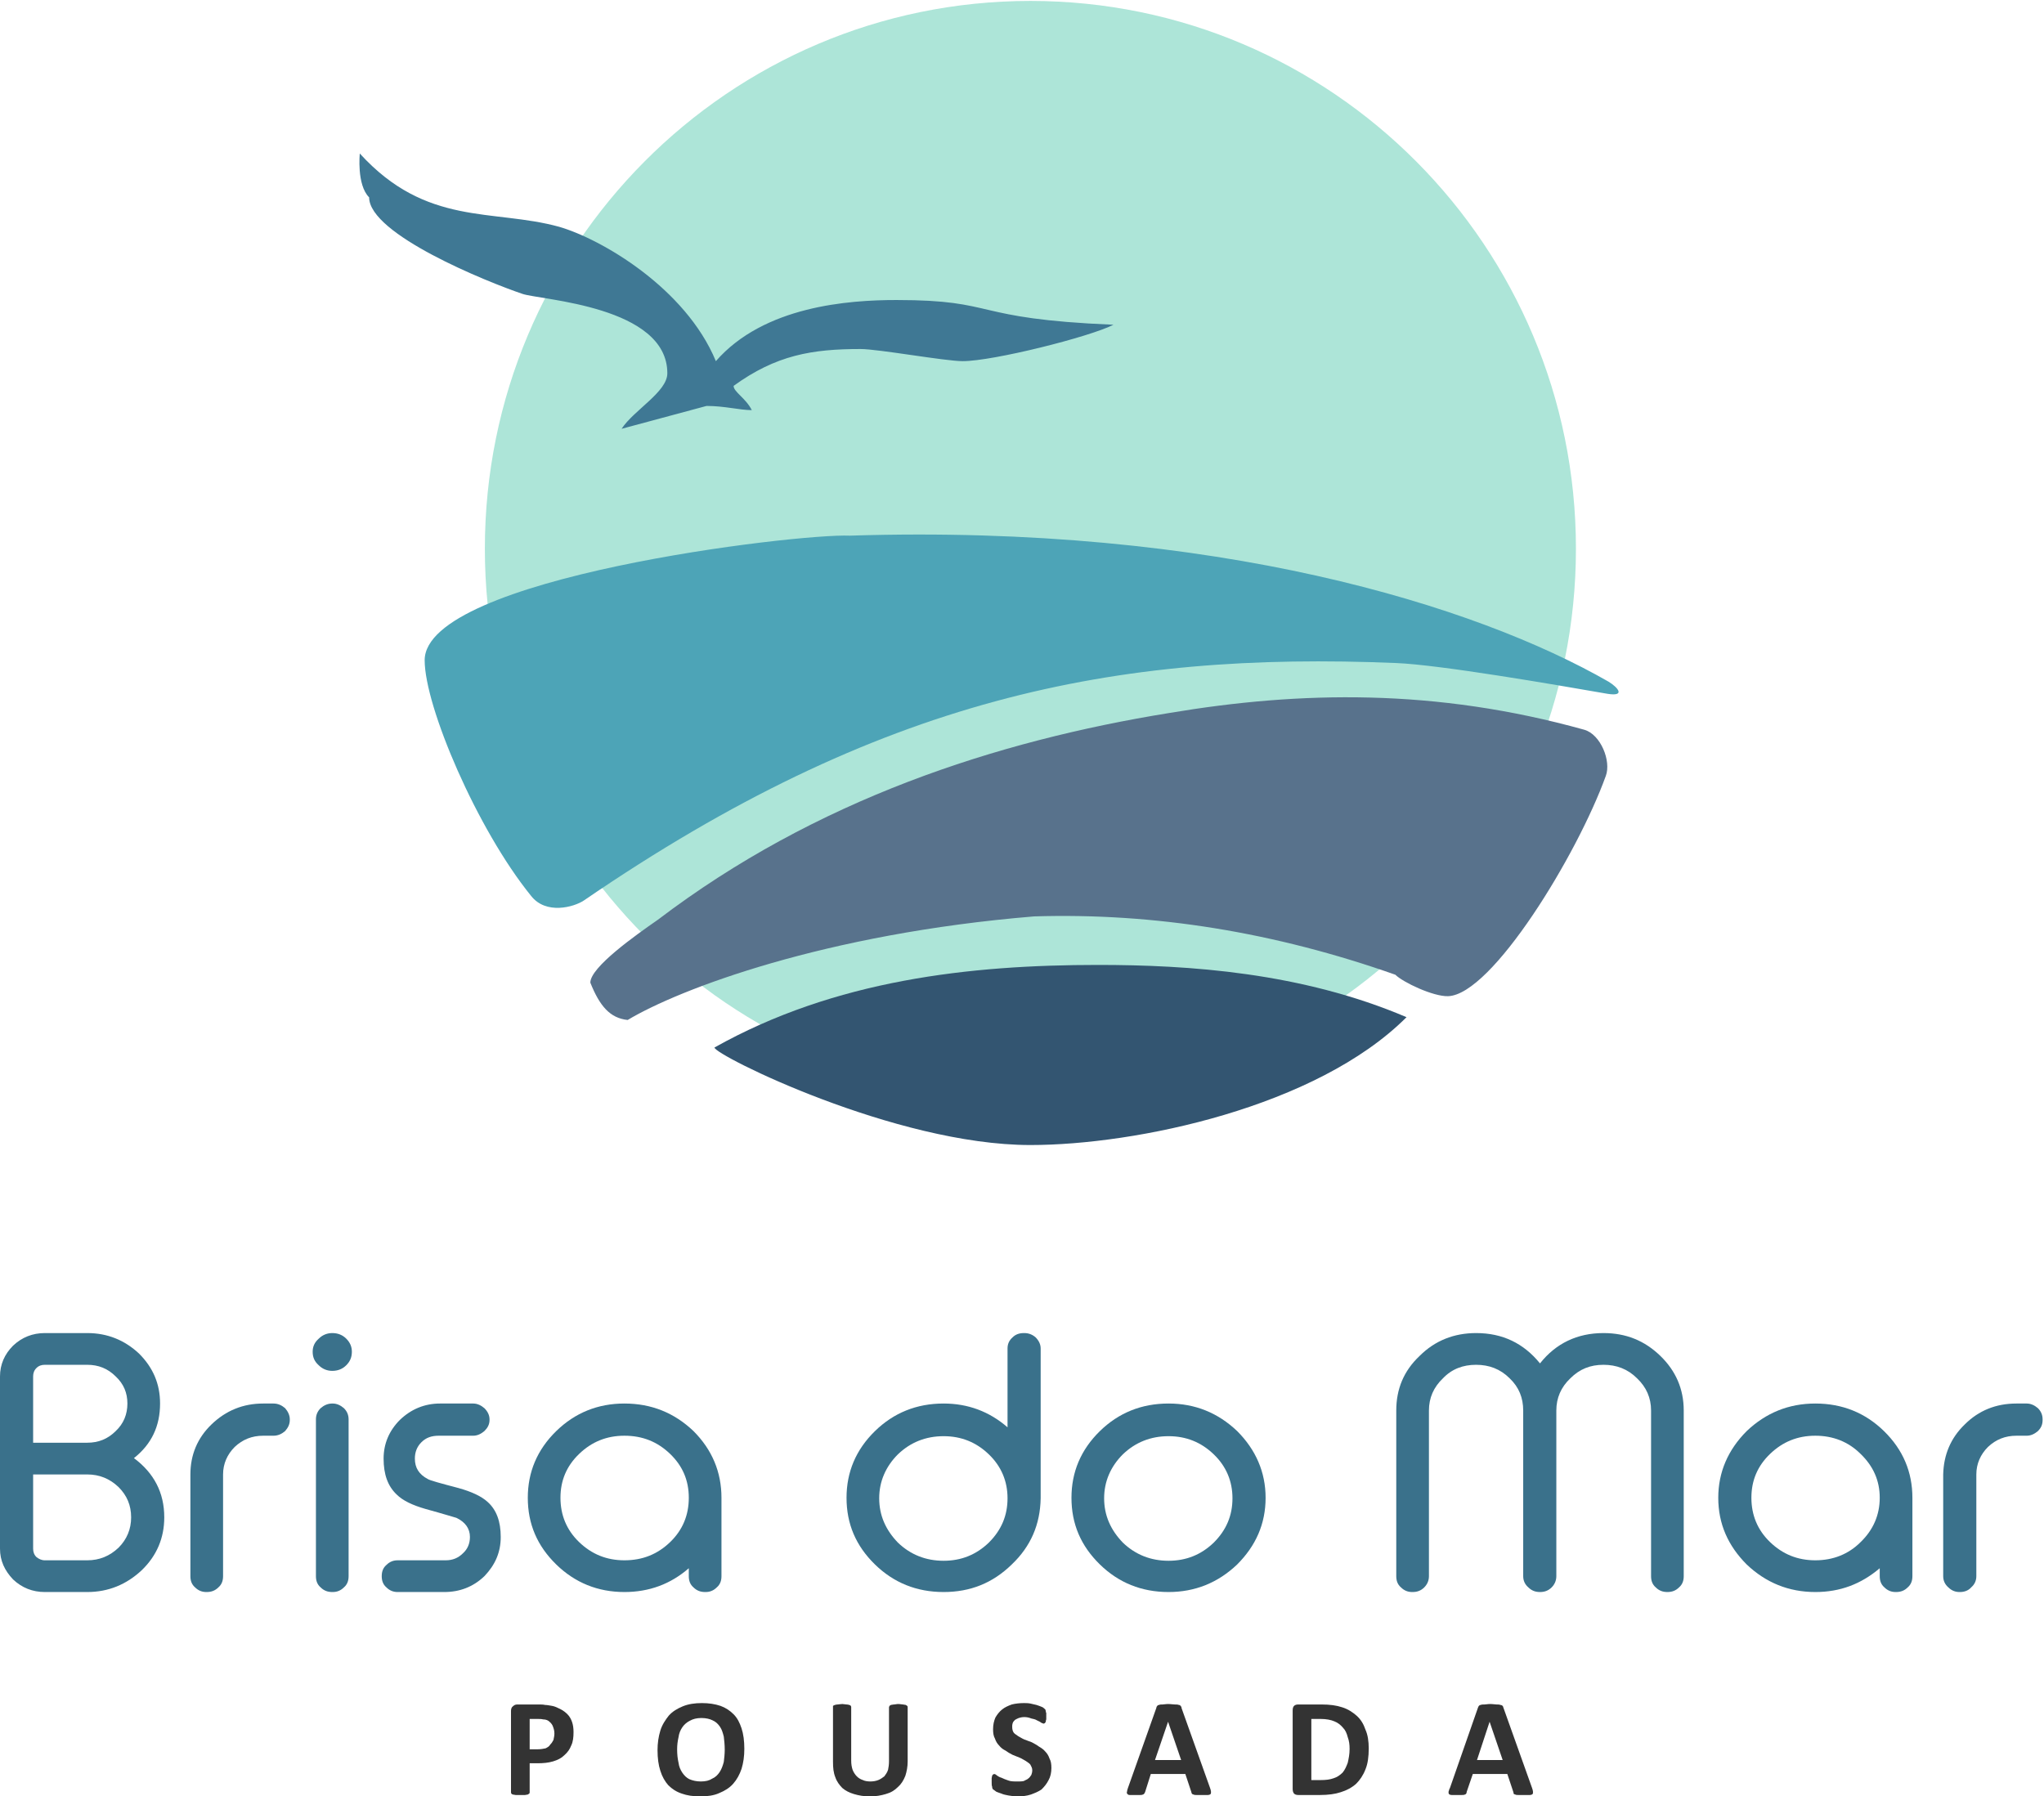 <?xml version="1.0" standalone="no"?>

<svg viewBox="0 0 438 385" style="background-color:#ffffff00" version="1.1" xmlns="http://www.w3.org/2000/svg" xmlns:xlink="http://www.w3.org/1999/xlink" xml:space="preserve" x="0px" y="0px" width="438px" height="385px">
	<g>
		<g>
			<path d="M 7.1 295 C 7.1 294.3 7.3 293.7 7.8 293.2 C 8.3 292.7 8.9 292.5 9.6 292.5 L 18.7 292.5 C 21.1 292.5 23.1 293.3 24.8 295 C 26.5 296.6 27.3 298.5 27.3 300.8 C 27.3 303.1 26.5 305.1 24.8 306.7 C 23.1 308.4 21.1 309.2 18.7 309.2 L 7.1 309.2 L 7.1 295 L 7.1 295 ZM 0 331.9 C 0 334.5 1 336.6 2.8 338.5 C 4.7 340.3 7 341.2 9.6 341.2 L 18.7 341.2 C 23.2 341.2 27.1 339.6 30.4 336.5 C 33.6 333.4 35.2 329.6 35.2 325.2 C 35.2 319.9 33 315.7 28.7 312.5 C 32.5 309.5 34.3 305.6 34.3 300.8 C 34.3 296.6 32.8 293.1 29.8 290.1 C 26.7 287.2 23 285.7 18.7 285.7 L 9.6 285.7 C 7 285.7 4.7 286.6 2.8 288.4 C 1 290.2 0 292.4 0 295 L 0 331.9 L 0 331.9 ZM 9.6 334.4 C 8.9 334.4 8.3 334.1 7.8 333.7 C 7.3 333.2 7.1 332.6 7.1 331.9 L 7.1 316 L 18.7 316 C 21.3 316 23.5 316.9 25.4 318.7 C 27.2 320.5 28.1 322.6 28.1 325.2 C 28.1 327.7 27.2 329.9 25.4 331.7 C 23.5 333.5 21.3 334.4 18.7 334.4 L 9.6 334.4 L 9.6 334.4 Z" fill="#3a718b"/>
			<path d="M 58.6 300.8 C 59.6 300.8 60.4 301.2 61.1 301.8 C 61.7 302.5 62.1 303.3 62.1 304.2 L 62.1 304.3 C 62.1 305.3 61.7 306 61.1 306.7 C 60.4 307.3 59.6 307.7 58.6 307.7 L 56.4 307.7 C 54 307.7 52 308.5 50.3 310.1 C 48.7 311.7 47.8 313.7 47.8 316 L 47.8 337.8 C 47.8 338.8 47.5 339.6 46.8 340.2 C 46.1 340.9 45.3 341.2 44.3 341.2 L 44.2 341.2 C 43.3 341.2 42.5 340.9 41.8 340.2 C 41.1 339.6 40.8 338.8 40.8 337.8 L 40.8 316 C 40.8 311.8 42.3 308.2 45.3 305.3 C 48.4 302.3 52.1 300.8 56.4 300.8 L 58.6 300.8 L 58.6 300.8 Z" fill="#3a718b"/>
			<path d="M 71.2 300.8 C 70.2 300.8 69.4 301.2 68.7 301.8 C 68 302.5 67.7 303.3 67.7 304.2 L 67.7 337.8 C 67.7 338.8 68 339.6 68.7 340.2 C 69.4 340.9 70.2 341.2 71.2 341.2 L 71.3 341.2 C 72.2 341.2 73 340.9 73.7 340.2 C 74.4 339.6 74.7 338.8 74.7 337.8 L 74.7 304.2 C 74.7 303.3 74.4 302.5 73.7 301.8 C 73 301.2 72.2 300.8 71.3 300.8 L 71.2 300.8 L 71.2 300.8 ZM 74.2 292.6 C 75 291.8 75.4 290.9 75.4 289.7 C 75.4 288.6 75 287.7 74.2 286.9 C 73.4 286.1 72.4 285.7 71.2 285.7 C 70.1 285.7 69.1 286.1 68.3 286.9 C 67.4 287.7 67 288.6 67 289.7 C 67 290.9 67.4 291.8 68.3 292.6 C 69.1 293.4 70.1 293.8 71.2 293.8 C 72.4 293.8 73.4 293.4 74.2 292.6 L 74.2 292.6 Z" fill="#3a718b"/>
			<path d="M 101.4 307.7 C 102.3 307.7 103.1 307.3 103.8 306.7 C 104.5 306 104.9 305.3 104.9 304.3 L 104.9 304.2 C 104.9 303.3 104.5 302.5 103.8 301.8 C 103.1 301.2 102.3 300.8 101.4 300.8 L 94.3 300.8 C 91 300.8 88.1 302 85.7 304.3 C 83.4 306.6 82.2 309.4 82.2 312.6 C 82.2 316 83.1 318.5 85 320.3 C 86.3 321.6 88.4 322.6 91.2 323.4 C 95.2 324.5 97.4 325.2 97.8 325.3 C 99.7 326.2 100.7 327.6 100.7 329.4 C 100.7 330.8 100.2 332 99.2 332.9 C 98.2 333.9 97 334.4 95.5 334.4 L 85.2 334.4 C 84.3 334.4 83.5 334.7 82.8 335.4 C 82.1 336 81.8 336.8 81.8 337.8 L 81.8 337.8 C 81.8 338.8 82.1 339.6 82.8 340.2 C 83.5 340.9 84.3 341.2 85.2 341.2 L 95.2 341.2 C 98.5 341.2 101.4 340.1 103.8 337.8 C 106.1 335.4 107.3 332.7 107.3 329.4 C 107.3 326.1 106.4 323.6 104.5 321.9 C 103.2 320.7 101.1 319.7 98.2 318.9 C 94.4 317.9 92.2 317.3 91.7 317 C 89.8 316 88.9 314.6 88.9 312.6 C 88.9 311.3 89.3 310.1 90.3 309.1 C 91.3 308.1 92.5 307.7 94 307.7 L 101.4 307.7 L 101.4 307.7 Z" fill="#3a718b"/>
			<path d="M 133.8 300.8 C 128.1 300.8 123.2 302.8 119.2 306.7 C 115.1 310.7 113.1 315.5 113.1 321 C 113.1 326.6 115.1 331.3 119.2 335.3 C 123.2 339.2 128.1 341.2 133.8 341.2 C 139.1 341.2 143.7 339.5 147.6 336.1 L 147.6 337.8 C 147.6 338.8 147.9 339.6 148.6 340.2 C 149.3 340.9 150.1 341.2 151.1 341.2 L 151.2 341.2 C 152.1 341.2 152.9 340.9 153.6 340.2 C 154.3 339.6 154.6 338.8 154.6 337.8 L 154.6 321 C 154.6 315.5 152.6 310.7 148.6 306.7 C 144.5 302.8 139.6 300.8 133.8 300.8 L 133.8 300.8 ZM 133.8 307.7 C 137.7 307.7 140.9 309 143.6 311.6 C 146.3 314.2 147.6 317.3 147.6 321 C 147.6 324.7 146.3 327.9 143.6 330.5 C 140.9 333.1 137.7 334.4 133.8 334.4 C 130 334.4 126.8 333.1 124.1 330.5 C 121.4 327.9 120.1 324.7 120.1 321 C 120.1 317.3 121.4 314.2 124.1 311.6 C 126.8 309 130 307.7 133.8 307.7 L 133.8 307.7 Z" fill="#3a718b"/>
			<path d="M 202.2 307.8 C 206 307.8 209.2 309.1 211.9 311.7 C 214.6 314.3 215.9 317.5 215.9 321.1 C 215.9 324.8 214.6 327.9 211.9 330.6 C 209.2 333.2 206 334.5 202.2 334.5 C 198.4 334.5 195.1 333.2 192.4 330.6 C 189.8 327.9 188.4 324.8 188.4 321.1 C 188.4 317.5 189.8 314.3 192.4 311.7 C 195.1 309.1 198.4 307.8 202.2 307.8 L 202.2 307.8 ZM 219.4 285.7 C 218.4 285.7 217.6 286 217 286.6 C 216.2 287.3 215.9 288.1 215.9 289 L 215.9 305.9 C 212 302.5 207.4 300.8 202.2 300.8 C 196.4 300.8 191.5 302.8 187.5 306.7 C 183.4 310.7 181.4 315.5 181.4 321 C 181.4 326.6 183.4 331.3 187.5 335.3 C 191.5 339.2 196.4 341.2 202.2 341.2 C 207.9 341.2 212.7 339.3 216.8 335.3 C 220.9 331.4 222.9 326.7 223 321.1 L 223 289 C 223 288.1 222.6 287.3 221.9 286.6 C 221.2 286 220.4 285.7 219.5 285.7 L 219.4 285.7 L 219.4 285.7 Z" fill="#3a718b"/>
			<path d="M 250.4 307.8 C 246.6 307.8 243.3 309.1 240.6 311.7 C 238 314.3 236.6 317.5 236.6 321.1 C 236.6 324.8 238 327.9 240.6 330.6 C 243.3 333.2 246.6 334.5 250.4 334.5 C 254.2 334.5 257.4 333.2 260.1 330.6 C 262.8 327.9 264.1 324.8 264.1 321.1 C 264.1 317.5 262.8 314.3 260.1 311.7 C 257.4 309.1 254.2 307.8 250.4 307.8 L 250.4 307.8 ZM 250.4 300.8 C 256.1 300.8 261 302.8 265.1 306.7 C 269.1 310.7 271.2 315.5 271.2 321 C 271.2 326.6 269.1 331.3 265.1 335.3 C 261 339.2 256.1 341.2 250.4 341.2 C 244.6 341.2 239.7 339.2 235.7 335.3 C 231.6 331.3 229.6 326.6 229.6 321 C 229.6 315.5 231.6 310.7 235.7 306.7 C 239.7 302.8 244.6 300.8 250.4 300.8 L 250.4 300.8 Z" fill="#3a718b"/>
			<path d="M 306.2 302.3 C 306.2 299.6 307.2 297.3 309.2 295.4 C 311.1 293.4 313.5 292.5 316.3 292.5 C 319.1 292.5 321.5 293.4 323.5 295.4 C 325.5 297.3 326.4 299.6 326.4 302.3 L 326.4 337.8 C 326.4 338.8 326.8 339.6 327.5 340.2 C 328.2 340.9 329 341.2 330 341.2 L 330 341.2 C 331 341.2 331.8 340.9 332.5 340.2 C 333.1 339.6 333.5 338.8 333.5 337.8 L 333.5 302.3 C 333.5 299.6 334.5 297.3 336.5 295.4 C 338.5 293.4 340.8 292.5 343.6 292.5 C 346.4 292.5 348.8 293.4 350.8 295.4 C 352.8 297.3 353.8 299.6 353.8 302.3 L 353.8 337.8 C 353.8 338.8 354.1 339.6 354.8 340.2 C 355.5 340.9 356.3 341.2 357.3 341.2 L 357.3 341.2 C 358.3 341.2 359.1 340.9 359.8 340.2 C 360.5 339.6 360.8 338.8 360.8 337.8 L 360.8 302.3 C 360.8 297.7 359.1 293.8 355.8 290.6 C 352.4 287.3 348.4 285.7 343.6 285.7 C 338 285.7 333.4 287.9 330 292.2 C 326.5 287.9 322 285.7 316.3 285.7 C 311.6 285.7 307.5 287.3 304.2 290.6 C 300.8 293.8 299.2 297.7 299.2 302.3 L 299.2 337.8 C 299.2 338.8 299.5 339.6 300.2 340.2 C 300.9 340.9 301.7 341.2 302.6 341.2 L 302.7 341.2 C 303.7 341.2 304.5 340.9 305.2 340.2 C 305.8 339.6 306.2 338.8 306.2 337.8 L 306.2 302.3 L 306.2 302.3 Z" fill="#3a718b"/>
			<path d="M 389 300.8 C 383.3 300.8 378.4 302.8 374.3 306.7 C 370.3 310.7 368.2 315.5 368.2 321 C 368.2 326.6 370.3 331.3 374.3 335.3 C 378.4 339.2 383.3 341.2 389 341.2 C 394.3 341.2 398.8 339.5 402.8 336.1 L 402.8 337.8 C 402.8 338.8 403.1 339.6 403.8 340.2 C 404.5 340.9 405.3 341.2 406.2 341.2 L 406.3 341.2 C 407.3 341.2 408.1 340.9 408.8 340.2 C 409.5 339.6 409.8 338.8 409.8 337.8 L 409.8 321 C 409.8 315.5 407.8 310.7 403.7 306.7 C 399.7 302.8 394.8 300.8 389 300.8 L 389 300.8 ZM 389 307.7 C 392.8 307.7 396.1 309 398.7 311.6 C 401.4 314.2 402.8 317.3 402.8 321 C 402.8 324.7 401.4 327.9 398.7 330.5 C 396.1 333.1 392.8 334.4 389 334.4 C 385.2 334.4 382 333.1 379.3 330.5 C 376.6 327.9 375.3 324.7 375.3 321 C 375.3 317.3 376.6 314.2 379.3 311.6 C 382 309 385.2 307.7 389 307.7 L 389 307.7 Z" fill="#3a718b"/>
			<path d="M 434.3 300.8 C 435.2 300.8 436 301.2 436.7 301.8 C 437.4 302.5 437.7 303.3 437.7 304.2 L 437.7 304.3 C 437.7 305.3 437.4 306 436.7 306.7 C 436 307.3 435.2 307.7 434.3 307.7 L 432.1 307.7 C 429.7 307.7 427.7 308.5 426 310.1 C 424.4 311.7 423.5 313.7 423.5 316 L 423.5 337.8 C 423.5 338.8 423.1 339.6 422.4 340.2 C 421.8 340.9 420.9 341.2 420 341.2 L 419.9 341.2 C 419 341.2 418.2 340.9 417.5 340.2 C 416.8 339.6 416.4 338.8 416.4 337.8 L 416.4 316 C 416.5 311.8 418 308.2 421 305.3 C 424 302.3 427.7 300.8 432.1 300.8 L 434.3 300.8 L 434.3 300.8 Z" fill="#3a718b"/>
		</g>
		<g>
			<path d="M 122.6 369.1 C 122.4 368.5 122.1 367.9 121.6 367.4 C 121.2 367 120.7 366.6 120.1 366.3 C 119.5 366 118.9 365.7 118.3 365.6 C 117.7 365.5 117.2 365.4 116.8 365.4 C 116.4 365.3 115.9 365.3 115.5 365.3 L 110.8 365.3 C 110.4 365.3 110.1 365.5 109.9 365.7 C 109.6 365.9 109.5 366.3 109.5 366.7 L 109.5 384.1 C 109.5 384.2 109.5 384.3 109.6 384.4 C 109.6 384.5 109.7 384.5 109.9 384.6 C 110.1 384.6 110.3 384.7 110.5 384.7 C 110.8 384.7 111.1 384.7 111.5 384.7 C 111.9 384.7 112.2 384.7 112.5 384.7 C 112.7 384.7 112.9 384.6 113.1 384.6 C 113.2 384.5 113.3 384.5 113.4 384.4 C 113.5 384.3 113.5 384.2 113.5 384.1 L 113.5 377.9 L 115.1 377.9 C 116.4 377.9 117.5 377.8 118.5 377.5 C 119.5 377.2 120.3 376.8 120.9 376.2 C 121.6 375.6 122.1 374.9 122.4 374.1 C 122.8 373.3 122.9 372.3 122.9 371.2 C 122.9 370.4 122.8 369.7 122.6 369.1 L 122.6 369.1 ZM 118.6 372.9 C 118.4 373.3 118.2 373.6 117.9 373.9 C 117.7 374.3 117.3 374.5 116.9 374.7 C 116.4 374.8 115.9 374.9 115.3 374.9 L 113.5 374.9 L 113.5 368.4 L 115.2 368.4 C 115.6 368.4 116 368.4 116.4 368.5 C 116.8 368.5 117.2 368.6 117.5 368.8 C 117.9 369.1 118.2 369.4 118.4 369.8 C 118.6 370.3 118.8 370.8 118.8 371.5 C 118.8 372 118.7 372.4 118.6 372.9 L 118.6 372.9 Z" fill="#333333"/>
			<path d="M 158.9 370.4 C 158.5 369.2 158 368.2 157.2 367.4 C 156.4 366.6 155.5 366 154.4 365.6 C 153.2 365.2 151.9 365 150.4 365 C 148.9 365 147.5 365.2 146.3 365.7 C 145.1 366.2 144.1 366.8 143.3 367.7 C 142.6 368.6 141.9 369.6 141.5 370.9 C 141.1 372.2 140.9 373.6 140.9 375.1 C 140.9 376.8 141.1 378.3 141.5 379.5 C 141.9 380.8 142.5 381.8 143.2 382.6 C 144 383.4 144.9 384 146.1 384.4 C 147.2 384.8 148.5 385 150.1 385 C 151.6 385 153 384.8 154.1 384.3 C 155.3 383.8 156.3 383.2 157.1 382.3 C 157.9 381.4 158.5 380.3 158.9 379.1 C 159.3 377.8 159.5 376.4 159.5 374.8 C 159.5 373.1 159.3 371.6 158.9 370.4 L 158.9 370.4 ZM 155.1 377.6 C 154.9 378.4 154.6 379.2 154.2 379.8 C 153.8 380.4 153.3 380.9 152.6 381.2 C 152 381.6 151.2 381.8 150.2 381.8 C 149.2 381.8 148.4 381.6 147.7 381.3 C 147.1 381 146.6 380.5 146.2 379.9 C 145.8 379.3 145.5 378.6 145.4 377.8 C 145.2 376.9 145.1 376 145.1 374.9 C 145.1 374 145.2 373.2 145.4 372.3 C 145.5 371.5 145.8 370.8 146.2 370.2 C 146.6 369.6 147.2 369.1 147.8 368.8 C 148.5 368.4 149.3 368.2 150.3 368.2 C 151.3 368.2 152.1 368.4 152.7 368.7 C 153.4 369 153.9 369.5 154.3 370.1 C 154.7 370.7 154.9 371.4 155.1 372.2 C 155.2 373 155.3 374 155.3 375 C 155.3 375.9 155.2 376.8 155.1 377.6 L 155.1 377.6 Z" fill="#333333"/>
			<path d="M 194.5 365.9 C 194.5 365.8 194.5 365.7 194.4 365.6 C 194.3 365.5 194.2 365.5 194.1 365.4 C 193.9 365.4 193.7 365.3 193.5 365.3 C 193.2 365.3 192.9 365.2 192.5 365.2 C 192.1 365.2 191.8 365.3 191.6 365.3 C 191.3 365.3 191.1 365.4 190.9 365.4 C 190.8 365.5 190.7 365.5 190.6 365.6 C 190.6 365.7 190.5 365.8 190.5 365.9 L 190.5 377.5 C 190.5 378.2 190.4 378.8 190.3 379.3 C 190.1 379.9 189.8 380.3 189.5 380.7 C 189.1 381 188.7 381.3 188.2 381.5 C 187.7 381.7 187.1 381.8 186.5 381.8 C 185.9 381.8 185.3 381.7 184.9 381.5 C 184.3 381.3 183.9 381 183.6 380.7 C 183.2 380.3 182.9 379.8 182.7 379.3 C 182.5 378.7 182.4 378.1 182.4 377.3 L 182.4 365.9 C 182.4 365.8 182.4 365.7 182.3 365.6 C 182.3 365.5 182.2 365.5 182 365.4 C 181.9 365.4 181.7 365.3 181.4 365.3 C 181.1 365.3 180.8 365.2 180.5 365.2 C 180.1 365.2 179.7 365.3 179.5 365.3 C 179.2 365.3 179 365.4 178.9 365.4 C 178.7 365.5 178.6 365.5 178.5 365.6 C 178.5 365.7 178.5 365.8 178.5 365.9 L 178.5 377.6 C 178.5 378.9 178.6 379.9 179 380.9 C 179.3 381.8 179.9 382.6 180.5 383.2 C 181.2 383.8 182 384.2 183 384.5 C 184 384.8 185.1 385 186.4 385 C 187.7 385 188.8 384.8 189.8 384.5 C 190.9 384.2 191.7 383.7 192.4 383 C 193.1 382.4 193.6 381.6 194 380.6 C 194.3 379.7 194.5 378.6 194.5 377.5 L 194.5 365.9 L 194.5 365.9 Z" fill="#333333"/>
			<path d="M 224.9 376.9 C 224.7 376.3 224.4 375.8 224 375.4 C 223.6 374.9 223.1 374.6 222.6 374.3 C 222.1 373.9 221.6 373.7 221.1 373.4 C 220.6 373.2 220 373 219.5 372.8 C 219 372.6 218.6 372.3 218.2 372.1 C 217.8 371.8 217.4 371.6 217.2 371.3 C 217 371 216.9 370.6 216.9 370.1 C 216.9 369.8 216.9 369.6 217 369.3 C 217.1 369 217.3 368.8 217.5 368.6 C 217.7 368.5 218 368.3 218.3 368.2 C 218.6 368.1 219 368 219.5 368 C 220 368 220.5 368.1 221 368.3 C 221.5 368.4 221.9 368.5 222.2 368.7 C 222.6 368.9 222.9 369 223.1 369.2 C 223.4 369.3 223.5 369.4 223.6 369.4 C 223.8 369.4 223.8 369.3 223.9 369.3 C 224 369.2 224 369.1 224.1 369 C 224.1 368.9 224.1 368.7 224.2 368.5 C 224.2 368.3 224.2 368.1 224.2 367.8 C 224.2 367.5 224.2 367.3 224.2 367.1 C 224.1 367 224.1 366.8 224.1 366.7 C 224.1 366.6 224 366.5 224 366.4 C 224 366.3 223.9 366.3 223.8 366.2 C 223.7 366.1 223.5 365.9 223.2 365.8 C 222.9 365.7 222.5 365.5 222.1 365.4 C 221.7 365.3 221.3 365.2 220.8 365.1 C 220.3 365 219.8 365 219.4 365 C 218.5 365 217.6 365.1 216.8 365.3 C 216 365.6 215.3 365.9 214.7 366.4 C 214.2 366.8 213.7 367.4 213.3 368.1 C 213 368.8 212.8 369.6 212.8 370.6 C 212.8 371.4 212.9 372.1 213.2 372.6 C 213.4 373.2 213.7 373.7 214.1 374.1 C 214.5 374.6 214.9 374.9 215.5 375.2 C 215.9 375.5 216.4 375.8 217 376.1 C 217.5 376.3 218 376.5 218.5 376.7 C 219 376.9 219.4 377.2 219.8 377.4 C 220.2 377.7 220.6 377.9 220.8 378.2 C 221 378.6 221.2 378.9 221.2 379.4 C 221.2 379.8 221.1 380.1 221 380.4 C 220.8 380.7 220.6 381 220.3 381.2 C 220.1 381.4 219.7 381.5 219.4 381.7 C 219 381.8 218.5 381.8 218.1 381.8 C 217.3 381.8 216.6 381.8 216.1 381.6 C 215.5 381.4 215 381.2 214.6 381 C 214.2 380.9 213.9 380.7 213.6 380.5 C 213.4 380.3 213.2 380.2 213 380.2 C 213 380.2 212.9 380.3 212.8 380.3 C 212.7 380.4 212.6 380.5 212.6 380.6 C 212.6 380.7 212.5 380.9 212.5 381.1 C 212.5 381.3 212.5 381.6 212.5 381.9 C 212.5 382.4 212.5 382.7 212.6 382.9 C 212.6 383.2 212.7 383.4 212.8 383.5 C 213 383.6 213.2 383.8 213.5 384 C 213.8 384.1 214.2 384.3 214.6 384.4 C 215 384.6 215.6 384.7 216.1 384.8 C 216.7 384.9 217.4 385 218 385 C 219 385 220 384.9 220.9 384.6 C 221.7 384.3 222.5 384 223.2 383.5 C 223.8 382.9 224.3 382.3 224.7 381.5 C 225.1 380.8 225.3 379.9 225.3 378.9 C 225.3 378.1 225.2 377.4 224.9 376.9 L 224.9 376.9 Z" fill="#333333"/>
			<path d="M 253.2 366.1 C 253.2 365.9 253.1 365.7 253 365.6 C 252.9 365.5 252.8 365.4 252.6 365.4 C 252.4 365.3 252.1 365.3 251.8 365.3 C 251.4 365.3 250.9 365.2 250.3 365.2 C 249.8 365.2 249.4 365.3 249.1 365.3 C 248.8 365.3 248.5 365.3 248.4 365.4 C 248.2 365.4 248 365.5 248 365.6 C 247.9 365.7 247.8 365.8 247.8 366 L 241.7 383.2 C 241.6 383.5 241.5 383.8 241.5 384 C 241.4 384.2 241.5 384.4 241.6 384.5 C 241.7 384.6 241.8 384.7 242.1 384.7 C 242.4 384.7 242.7 384.7 243.2 384.7 C 243.6 384.7 244 384.7 244.3 384.7 C 244.5 384.7 244.7 384.7 244.9 384.6 C 245 384.6 245.1 384.5 245.2 384.4 C 245.3 384.3 245.3 384.2 245.4 384 L 246.6 380.2 L 254 380.2 L 255.3 384.1 C 255.3 384.3 255.4 384.4 255.5 384.5 C 255.5 384.5 255.6 384.6 255.8 384.6 C 255.9 384.7 256.1 384.7 256.4 384.7 C 256.7 384.7 257.1 384.7 257.6 384.7 C 258.1 384.7 258.5 384.7 258.8 384.7 C 259.1 384.7 259.3 384.6 259.4 384.5 C 259.5 384.4 259.5 384.3 259.5 384 C 259.5 383.8 259.4 383.5 259.3 383.2 L 253.2 366.1 L 253.2 366.1 ZM 253.1 377.2 L 247.5 377.2 L 250.3 369 L 253.1 377.2 L 253.1 377.2 Z" fill="#333333"/>
			<path d="M 292.6 370.7 C 292.2 369.5 291.6 368.5 290.7 367.7 C 289.9 367 288.9 366.3 287.6 365.9 C 286.4 365.5 285 365.3 283.2 365.3 L 278.2 365.3 C 277.8 365.3 277.5 365.4 277.3 365.6 C 277.1 365.8 277 366.1 277 366.6 L 277 383.4 C 277 383.8 277.1 384.2 277.3 384.4 C 277.5 384.6 277.8 384.7 278.2 384.7 L 282.9 384.7 C 284.6 384.7 286.1 384.5 287.3 384.1 C 288.6 383.7 289.7 383.1 290.6 382.3 C 291.4 381.5 292.1 380.5 292.6 379.2 C 293.1 378 293.3 376.5 293.3 374.7 C 293.3 373.2 293.1 371.8 292.6 370.7 L 292.6 370.7 ZM 288.8 377.8 C 288.5 378.6 288.2 379.3 287.7 379.9 C 287.2 380.4 286.5 380.9 285.8 381.1 C 285 381.4 284.1 381.5 283 381.5 L 281 381.5 L 281 368.4 L 283 368.4 C 284.2 368.4 285.2 368.6 285.9 368.9 C 286.7 369.2 287.3 369.7 287.8 370.3 C 288.3 370.8 288.6 371.5 288.8 372.3 C 289.1 373.1 289.2 373.9 289.2 374.8 C 289.2 376 289 376.9 288.8 377.8 L 288.8 377.8 Z" fill="#333333"/>
			<path d="M 322.2 366.1 C 322.1 365.9 322.1 365.7 322 365.6 C 321.9 365.5 321.7 365.4 321.5 365.4 C 321.3 365.3 321.1 365.3 320.7 365.3 C 320.4 365.3 319.9 365.2 319.3 365.2 C 318.8 365.2 318.4 365.3 318.1 365.3 C 317.7 365.3 317.5 365.3 317.3 365.4 C 317.1 365.4 317 365.5 316.9 365.6 C 316.8 365.7 316.8 365.8 316.7 366 L 310.7 383.2 C 310.5 383.5 310.5 383.8 310.4 384 C 310.4 384.2 310.4 384.4 310.5 384.5 C 310.6 384.6 310.8 384.7 311.1 384.7 C 311.3 384.7 311.7 384.7 312.2 384.7 C 312.6 384.7 313 384.7 313.2 384.7 C 313.5 384.7 313.7 384.7 313.9 384.6 C 314 384.6 314.1 384.5 314.2 384.4 C 314.2 384.3 314.3 384.2 314.3 384 L 315.6 380.2 L 323 380.2 L 324.3 384.1 C 324.3 384.3 324.4 384.4 324.4 384.5 C 324.5 384.5 324.6 384.6 324.7 384.6 C 324.9 384.7 325.1 384.7 325.4 384.7 C 325.7 384.7 326.1 384.7 326.6 384.7 C 327.1 384.7 327.5 384.7 327.8 384.7 C 328.1 384.7 328.3 384.6 328.4 384.5 C 328.5 384.4 328.5 384.3 328.5 384 C 328.5 383.8 328.4 383.5 328.3 383.2 L 322.2 366.1 L 322.2 366.1 ZM 322 377.2 L 316.5 377.2 L 319.2 369 L 322 377.2 L 322 377.2 Z" fill="#333333"/>
		</g>
		<g>
			<g>
				<path id="Elipse" d="M 103.9 117.6 C 103.9 52.8 156.2 0.2 220.8 0.2 C 285.4 0.2 337.7 52.8 337.7 117.6 C 337.7 182.4 285.4 234.9 220.8 234.9 C 156.2 234.9 103.9 182.4 103.9 117.6 Z" fill="#ade5d8"/>
				<path d="M 301.4 218 C 282.1 237.3 243.4 245.4 220.8 245.4 C 191.8 245.4 153.1 226.1 153.1 224.5 C 178.9 210 207.9 206.8 235.3 206.8 C 254.7 206.8 278.9 208.4 301.4 218 Z" fill="#335571"/>
				<path d="M 344.1 166.3 C 338 183.2 319.7 213.2 310.3 213.5 C 307.1 213.6 300.6 210.5 299 208.9 C 273.2 199.8 247.4 195.6 221.6 196.4 C 176.7 200.1 145.5 212 134.5 218.6 C 130.7 218.2 128.5 215.6 126.5 210.6 C 126.5 207.3 136.1 200.5 141 197.1 C 174.8 171.4 213.5 158.8 250.6 152.8 C 278.6 148.1 307.6 147.5 339.5 156.4 C 343 157.4 345.3 163.1 344.1 166.3 Z" fill="#58728c"/>
				<path d="M 344.5 148.7 C 333 146.7 308.7 142.5 299.2 142.1 C 238.8 139.6 188.6 149.5 125.1 193 C 123 194.4 117 196.1 113.8 192 C 102.2 177.7 91 151.4 91 141.5 C 91 123.8 170.8 114.3 182.1 114.8 C 260.6 112.3 316.3 129.8 344.7 146.1 C 346.8 147.4 348.3 149.3 344.5 148.7 Z" fill="#4da4b7"/>
			</g>
			<path d="M 119.8 48.6 C 128.8 51.2 146.9 61.7 153.4 77.4 C 163.7 65.6 181.8 64.3 192.1 64.3 C 214.1 64.3 207.6 68.3 238.6 69.6 C 233.5 72.2 212.8 77.4 206.3 77.4 C 202.5 77.4 188.2 74.8 184.4 74.8 C 174 74.8 166.3 76.1 157.2 82.7 C 157.2 84 159.8 85.3 161.1 87.9 C 158.5 87.9 155.3 87 151.4 87 L 133.2 91.9 C 135.8 87.9 143 84 143 80 C 143 65.6 115.9 64.3 112 63 C 104.3 60.4 79.1 50.2 79.1 42.3 C 76.4 39.6 77.1 32.9 77.1 32.9 C 91.4 48.6 105.6 44.7 119.8 48.6 Z" fill="#3f7894"/>
		</g>
	</g>
</svg>